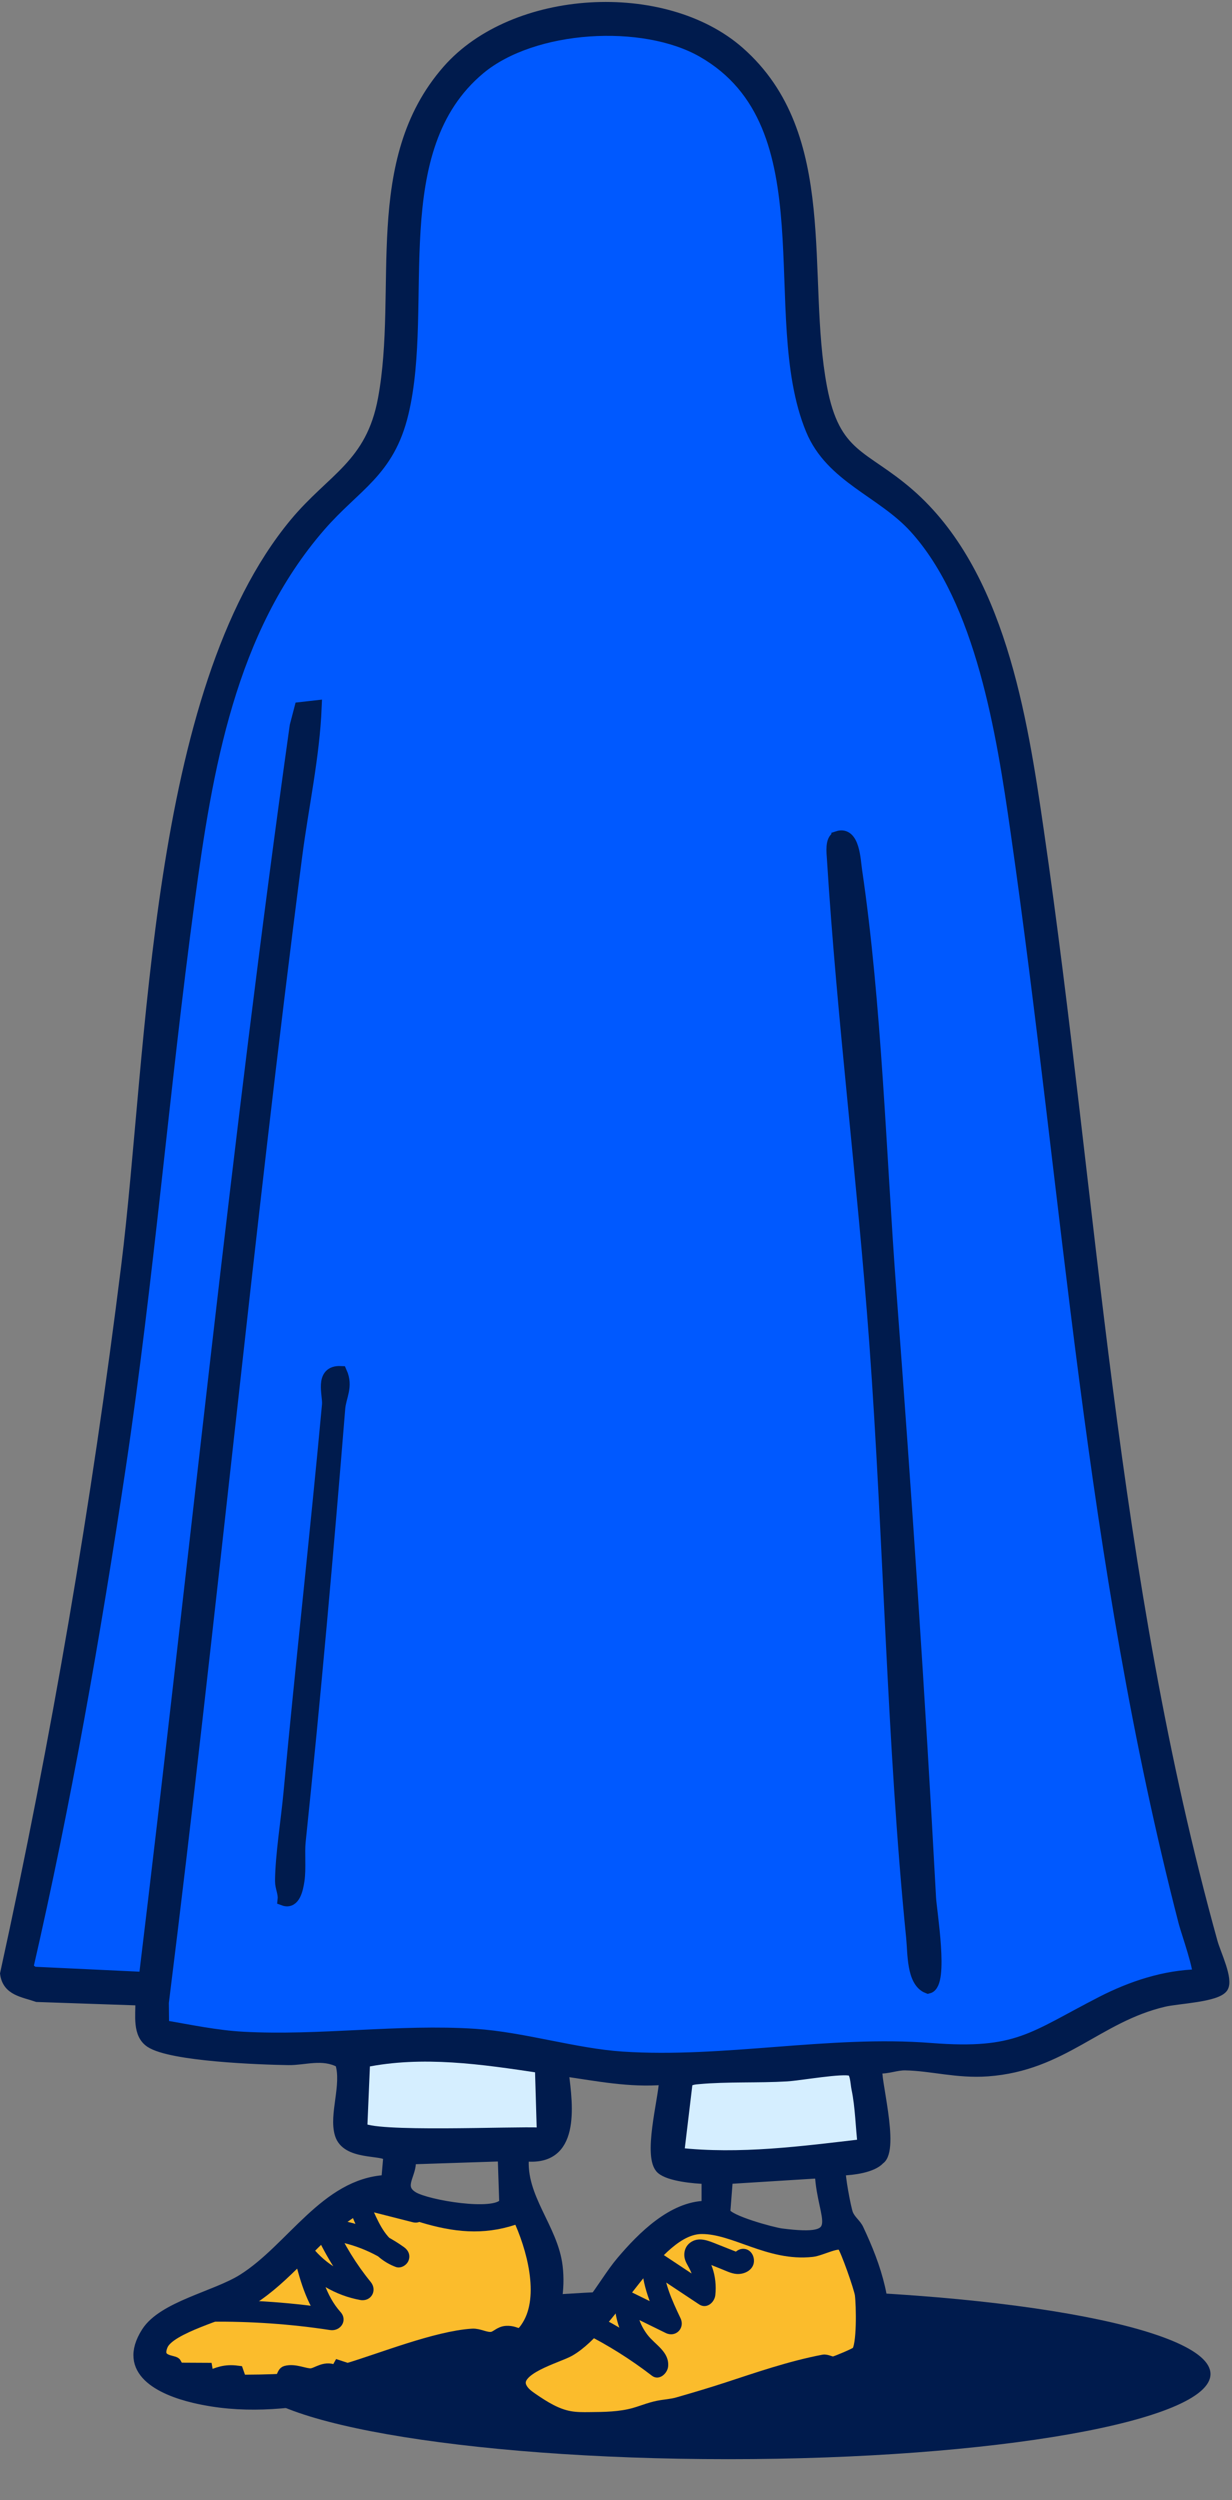 <?xml version="1.0"?>
<svg xmlns="http://www.w3.org/2000/svg" width="69" height="140" viewBox="0 0 69 140" fill="none">
<rect x="0" y="0" width="69" height="140" fill="#808080" stroke="none"/>
<g>
<path d="M40.785 137.701C55.702 137.701 67.796 135.567 67.796 132.935C67.796 130.302 55.702 128.168 40.785 128.168C25.867 128.168 13.773 130.302 13.773 132.935C13.773 135.567 25.867 137.701 40.785 137.701Z" fill="#001B4D"/>
<path d="M29.058 124.124C27.315 124.774 25.77 124.682 23.998 124.191C21.599 123.526 21.191 122.526 18.848 124.436C17.107 125.855 15.678 127.82 13.681 128.942C12.622 129.534 9.479 130.291 9.051 131.295C8.623 132.298 9.728 132.221 9.801 132.354L9.748 132.658L11.544 132.668L11.629 133.154C12.207 132.898 12.617 132.738 13.285 132.825L13.459 133.323C13.592 133.35 15.553 133.311 15.659 133.28C15.872 133.214 15.845 132.881 16.022 132.832C16.515 132.697 17.069 133.001 17.426 132.977C17.784 132.953 18.239 132.474 18.826 132.835L18.995 132.532L19.465 132.687C21.304 132.143 24.421 130.884 26.454 130.755C26.822 130.731 27.189 130.983 27.554 130.932C27.818 130.896 27.997 130.62 28.357 130.598C29.019 130.557 29.058 131.087 29.58 130.25C30.627 128.572 29.844 125.797 29.058 124.124Z" fill="#FBBC2C" stroke="#001B4D" stroke-width="0.725" stroke-miterlimit="10"/>
<path d="M36.533 134.868C36.64 134.837 36.748 134.81 36.857 134.788C37.239 134.711 37.587 134.701 37.965 134.595C38.886 134.331 39.8 134.06 40.709 133.763C42.491 133.18 44.272 132.562 46.117 132.209C46.301 132.172 46.545 132.349 46.719 132.308C46.893 132.267 47.916 131.839 48.025 131.732C48.368 131.399 48.315 129.063 48.24 128.485C48.192 128.11 47.423 125.915 47.224 125.69C46.966 125.398 45.979 125.961 45.481 126.014C43.073 126.278 41.151 124.721 39.294 124.731C36.657 124.747 34.319 130.182 31.872 131.59C31.212 131.969 28.635 132.62 29.15 133.703C29.287 133.993 29.561 134.189 29.826 134.37C30.47 134.808 31.149 135.236 31.913 135.371C32.278 135.436 32.65 135.434 33.02 135.429C33.859 135.422 34.71 135.412 35.518 135.19C35.861 135.095 36.195 134.962 36.538 134.866L36.533 134.868Z" fill="#FBBC2C" stroke="#001B4D" stroke-width="0.725" stroke-miterlimit="10"/>
<path d="M49.205 115.868C48.975 116.093 50.184 120.35 49.297 120.955C48.871 121.421 47.771 121.559 47.143 121.576C47.051 121.666 47.418 123.66 47.539 123.955C47.684 124.308 47.982 124.492 48.124 124.797C49.12 126.907 49.894 129.192 49.449 131.573C48.951 134.226 45.864 133.619 43.811 134.18C40.322 135.135 37.88 136.728 33.91 136.805C31.135 136.861 25.644 135.879 28.434 132.042C24.984 132.03 21.952 133.609 18.638 134.214C16.01 134.695 13.493 134.934 10.865 134.313C8.972 133.865 6.74 132.79 8.167 130.56C9.105 129.093 12.059 128.534 13.582 127.572C16.302 125.855 18.193 122.226 21.599 122.031L21.708 120.769C21.43 120.391 19.37 120.757 18.993 119.519C18.652 118.404 19.399 116.738 19.012 115.534C18.057 115.022 17.061 115.409 16.155 115.394C14.559 115.37 9.588 115.191 8.399 114.415C7.644 113.922 7.84 112.843 7.823 112.055L2.074 111.859C1.291 111.586 0.377 111.514 0.246 110.513C3.109 97.445 5.377 84.191 7.028 70.898C8.532 58.798 8.585 38.767 16.462 29.267C18.57 26.724 20.734 25.999 21.411 22.324C22.545 16.188 20.516 9.041 25.023 3.894C28.768 -0.383 37.206 -0.86 41.437 2.861C46.794 7.573 44.897 15.448 46.079 21.69C46.811 25.556 48.393 25.38 50.95 27.602C56.04 32.024 57.295 40.126 58.218 46.499C61.272 67.521 62.232 88.105 67.957 108.757C68.133 109.391 68.847 110.839 68.532 111.318C68.167 111.874 65.981 111.946 65.21 112.128C61.499 112.996 59.553 115.718 55.312 116.025C53.6 116.148 52.172 115.716 50.706 115.689C50.194 115.679 49.715 115.904 49.203 115.861L49.205 115.868ZM67.123 110.634C67.311 110.447 66.492 108.109 66.373 107.655C61.093 87.201 59.928 67.235 56.951 46.506C56.18 41.129 55.02 33.651 51.262 29.519C49.42 27.493 46.582 26.707 45.482 24.04C42.842 17.641 46.589 7.003 39.377 2.868C36.031 0.949 29.856 1.316 26.846 3.821C21.416 8.345 23.978 17.048 22.523 23.127C21.737 26.415 19.876 27.142 17.888 29.432C12.823 35.268 11.539 43.07 10.541 50.471C9.117 61.015 8.263 71.614 6.687 82.141C5.277 91.548 3.619 100.97 1.494 110.225L1.864 110.491L8.133 110.786C10.966 87.416 13.312 63.969 16.587 40.66L16.844 39.678L17.656 39.586C17.543 42.381 16.926 45.154 16.566 47.932C13.795 69.298 11.769 90.765 9.095 112.145L9.109 113.474C10.587 113.728 12.103 114.05 13.604 114.132C17.895 114.369 22.363 113.687 26.609 113.97C29.307 114.149 32.187 115.068 34.849 115.244C40.583 115.621 46.456 114.318 52.135 114.763C57.019 115.145 57.836 114.137 61.726 112.142C63.387 111.291 65.242 110.675 67.12 110.638L67.123 110.634ZM37.155 116.501C35.262 116.656 33.461 116.293 31.606 116.025C31.865 117.981 32.254 121.097 29.384 120.781C29.184 123.039 31.016 124.738 31.27 126.905C31.43 128.249 31.147 129.344 30.813 130.614C32.748 130.103 33.599 127.966 34.781 126.574C35.937 125.212 37.639 123.503 39.534 123.476V122.05C38.893 122.033 37.472 121.905 37.003 121.489C36.224 120.8 37.114 117.563 37.155 116.499V116.501ZM28.118 120.783L23.05 120.95C23.123 121.784 22.293 122.434 23.164 122.964C23.942 123.44 27.716 124.066 28.202 123.327L28.118 120.783ZM45.876 121.733L40.801 122.05L40.661 123.851C40.782 124.282 43.279 124.961 43.777 125.024C47.51 125.5 46.018 124.347 45.878 121.733H45.876ZM29.056 124.124C27.312 124.775 25.768 124.683 23.995 124.192C21.597 123.527 21.188 122.526 18.846 124.436C17.105 125.855 15.676 127.821 13.679 128.943C12.62 129.535 9.477 130.292 9.049 131.295C8.621 132.299 9.726 132.221 9.799 132.354L9.745 132.659L11.542 132.669L11.626 133.155C12.204 132.898 12.615 132.739 13.282 132.826L13.457 133.324C13.589 133.35 15.55 133.312 15.657 133.28C15.869 133.215 15.843 132.881 16.019 132.833C16.512 132.698 17.066 133.002 17.424 132.978C17.782 132.954 18.236 132.475 18.824 132.835L18.993 132.533L19.462 132.688C21.302 132.144 24.419 130.884 26.452 130.756C26.819 130.732 27.187 130.983 27.552 130.933C27.815 130.896 27.994 130.621 28.355 130.599C29.017 130.558 29.056 131.087 29.578 130.251C30.625 128.573 29.841 125.797 29.056 124.124ZM36.522 134.782C37.032 134.668 37.496 134.663 38.059 134.571C38.944 134.429 39.846 134.047 40.697 133.769C42.486 133.186 44.268 132.565 46.12 132.209C46.304 132.173 46.548 132.349 46.722 132.308C46.896 132.267 47.919 131.839 48.028 131.733C48.371 131.399 48.318 129.064 48.243 128.486C48.194 128.111 47.425 125.916 47.227 125.691C46.968 125.399 45.982 125.962 45.484 126.015C43.076 126.279 41.154 124.722 39.297 124.731C36.659 124.748 34.322 130.183 31.875 131.59C30.697 132.267 27.494 133.142 29.617 134.82C29.941 135.077 30.284 135.323 30.68 135.437C31.033 135.538 31.41 135.531 31.778 135.522C33.195 135.488 34.643 135.447 35.968 134.941C36.164 134.866 36.347 134.813 36.526 134.774L36.522 134.782Z" fill="#001B4D" stroke="#001B4D" stroke-width="0.484" stroke-miterlimit="10"/>
<path d="M67.121 110.629C67.31 110.443 66.49 108.105 66.372 107.651C61.091 87.197 59.926 67.231 56.95 46.502C56.179 41.125 55.018 33.647 51.261 29.515C49.419 27.489 46.58 26.703 45.48 24.036C42.84 17.637 46.587 6.999 39.376 2.864C36.029 0.945 29.855 1.312 26.844 3.817C21.414 8.34 23.977 17.044 22.521 23.122C21.736 26.41 19.874 27.138 17.887 29.428C12.822 35.264 11.538 43.066 10.539 50.467C9.115 61.01 8.262 71.61 6.685 82.136C5.276 91.544 3.617 100.966 1.492 110.221L1.862 110.487L8.131 110.782C10.965 87.412 13.31 63.965 16.586 40.656L16.842 39.674L17.655 39.582C17.541 42.377 16.924 45.15 16.564 47.928C13.794 69.294 11.768 90.76 9.094 112.14L9.108 113.47C10.585 113.724 12.101 114.046 13.603 114.128C17.894 114.365 22.362 113.683 26.608 113.966C29.306 114.145 32.185 115.063 34.847 115.24C40.582 115.617 46.455 114.314 52.134 114.759C57.018 115.141 57.835 114.133 61.725 112.138C63.386 111.287 65.24 110.67 67.119 110.634L67.121 110.629Z" fill="#0059FF" stroke="#001B4D" stroke-width="0.725" stroke-miterlimit="10"/>
<path d="M46.925 46.894C47.791 46.608 47.839 48.18 47.919 48.724C49.031 56.258 49.268 64.683 49.843 72.333C50.697 83.653 51.453 94.944 52.063 106.273C52.104 107.027 52.781 111.084 51.98 111.27C51.127 110.949 51.2 109.356 51.113 108.495C50.02 97.581 49.85 86.177 49.048 75.193C48.388 66.153 47.235 57.089 46.674 48.071C46.654 47.752 46.56 47.017 46.925 46.896V46.894Z" fill="#001B4D" stroke="#001B4D" stroke-width="0.725" stroke-miterlimit="10"/>
<path d="M19.078 76.853C19.431 77.641 19.029 78.185 18.974 78.857C18.319 86.937 17.608 94.984 16.757 103.124C16.692 103.748 16.791 104.647 16.689 105.307C16.622 105.745 16.467 106.555 15.911 106.352C15.947 106.001 15.766 105.682 15.766 105.336C15.773 103.929 16.099 101.903 16.237 100.416C16.909 93.173 17.726 85.936 18.396 78.657C18.447 78.103 17.959 76.802 19.078 76.853Z" fill="#001B4D" stroke="#001B4D" stroke-width="0.725" stroke-miterlimit="10"/>
<path d="M30.32 115.725C27.037 115.23 23.657 114.729 20.367 115.409L20.207 119.183C20.732 119.797 28.896 119.412 30.236 119.495L30.427 119.369L30.32 115.728V115.725Z" fill="#D5EEFF" stroke="#001B4D" stroke-width="0.725" stroke-miterlimit="10"/>
<path d="M48.401 120.134C48.275 119.095 48.263 117.968 48.048 116.943C47.98 116.619 47.985 115.99 47.681 115.884C47.182 115.712 44.791 116.143 44.061 116.186C42.482 116.28 40.701 116.196 39.139 116.339C38.921 116.358 38.539 116.377 38.428 116.617L37.949 120.62C41.428 121.01 44.951 120.536 48.401 120.132V120.134Z" fill="#D5EEFF" stroke="#001B4D" stroke-width="0.725" stroke-miterlimit="10"/>
<path d="M11.771 130.002C14.017 129.98 16.264 130.13 18.483 130.471C19.068 130.56 19.498 129.936 19.07 129.46C18.244 128.539 17.944 127.284 17.649 126.114L16.638 126.701C17.518 127.787 18.797 128.539 20.173 128.788C20.785 128.899 21.15 128.254 20.761 127.777C19.948 126.784 19.278 125.679 18.744 124.511L18.222 125.42C19.598 125.551 20.901 126.073 22.018 126.878L22.484 125.773C21.686 125.478 21.261 124.579 20.934 123.856C20.893 123.764 20.862 123.657 20.811 123.573C20.797 123.537 20.785 123.498 20.775 123.459C20.758 123.645 20.683 123.757 20.552 123.795C20.567 123.81 20.761 123.836 20.799 123.844C20.954 123.882 21.109 123.923 21.263 123.962C21.882 124.119 22.501 124.276 23.118 124.434C23.872 124.625 24.194 123.459 23.439 123.268C22.608 123.055 21.776 122.806 20.934 122.632C20.589 122.56 20.221 122.562 19.926 122.782C19.566 123.051 19.506 123.512 19.656 123.914C20.122 125.164 20.852 126.452 22.165 126.938C22.443 127.042 22.774 126.846 22.878 126.588C22.997 126.293 22.883 126.015 22.632 125.833C21.334 124.9 19.813 124.363 18.224 124.211C17.724 124.163 17.533 124.748 17.702 125.12C18.282 126.385 19.029 127.552 19.909 128.631L20.497 127.62C19.298 127.405 18.263 126.788 17.497 125.846C17.095 125.352 16.351 125.891 16.486 126.433C16.837 127.823 17.24 129.223 18.217 130.313L18.805 129.303C16.476 128.945 14.126 128.766 11.771 128.79C10.993 128.798 10.993 130.006 11.771 129.999V130.002Z" fill="#001B4D"/>
<path d="M32.72 130.646C34.057 131.316 35.326 132.114 36.511 133.028C36.91 133.335 37.386 132.904 37.42 132.506C37.49 131.679 36.688 131.299 36.257 130.731C35.827 130.163 35.633 129.532 35.629 128.855L34.72 129.377C35.575 129.798 36.431 130.216 37.287 130.637C37.846 130.91 38.378 130.363 38.114 129.81C37.628 128.789 37.135 127.731 37.147 126.577L36.238 127.099C37.21 127.745 38.182 128.388 39.154 129.034C39.574 129.312 40.017 128.932 40.063 128.511C40.118 127.996 40.063 127.457 39.891 126.969C39.84 126.826 39.782 126.684 39.717 126.546C39.69 126.493 39.582 126.21 39.526 126.198L39.207 126.604C39.168 126.585 39.188 126.587 39.263 126.611C39.371 126.667 39.509 126.701 39.623 126.744C39.881 126.848 40.14 126.95 40.401 127.054C40.674 127.162 40.943 127.303 41.24 127.329C41.717 127.373 42.273 127.073 42.224 126.526C42.195 126.203 41.968 125.922 41.62 125.922C41.315 125.922 40.986 126.2 41.015 126.526L41.061 126.357L41.279 126.14C41.31 126.13 41.339 126.125 41.373 126.128C41.298 126.128 41.286 126.128 41.339 126.128C41.209 126.077 41.078 126.028 40.948 125.975C40.689 125.871 40.43 125.77 40.169 125.666C39.686 125.475 39.137 125.223 38.658 125.574C38.416 125.75 38.307 126.028 38.327 126.323C38.346 126.618 38.528 126.848 38.653 127.112C38.864 127.552 38.91 128.03 38.856 128.511L39.765 127.989C38.793 127.344 37.822 126.701 36.85 126.055C36.458 125.796 35.945 126.14 35.941 126.577C35.926 127.951 36.494 129.205 37.072 130.419L37.899 129.592C37.043 129.171 36.187 128.753 35.331 128.333C34.93 128.137 34.417 128.371 34.422 128.855C34.427 129.621 34.63 130.38 35.022 131.043C35.21 131.362 35.445 131.662 35.711 131.92C35.866 132.07 36.236 132.276 36.216 132.506L37.125 131.983C35.941 131.069 34.674 130.272 33.334 129.602C32.64 129.254 32.029 130.296 32.725 130.646H32.72Z" fill="#001B4D"/>
</g>
<defs>

</defs>
</svg>
